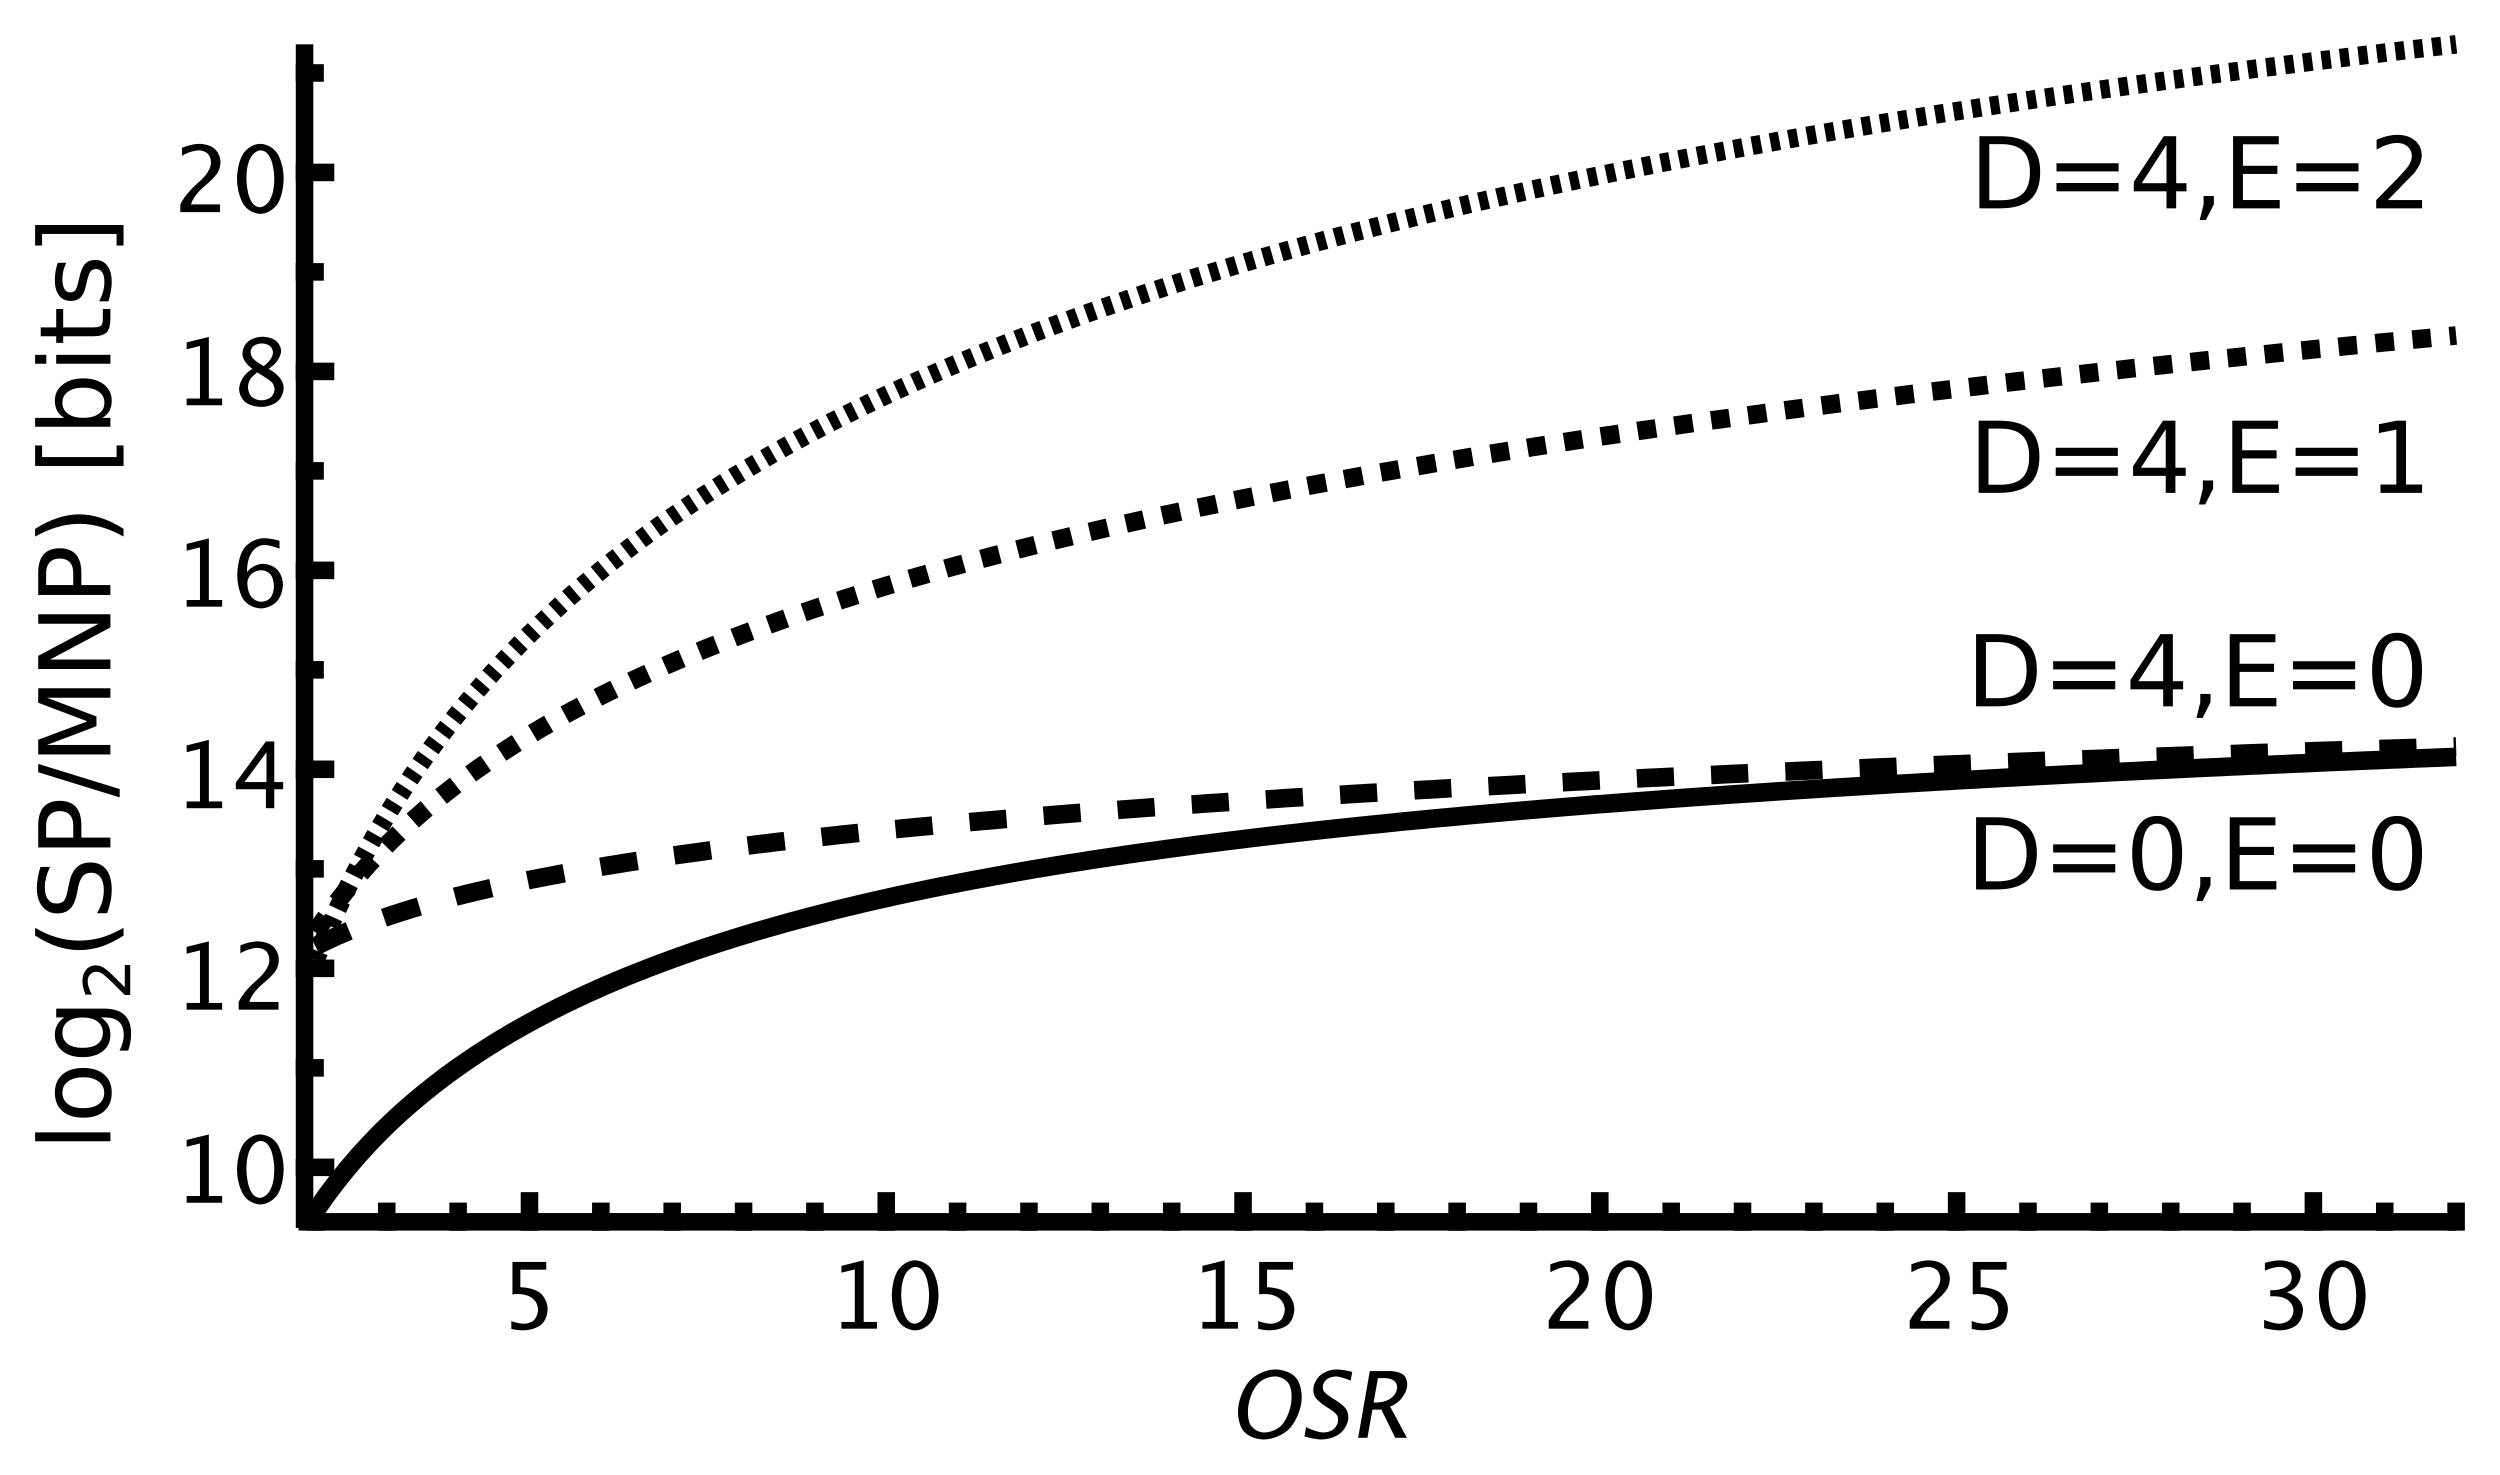 <?xml version="1.0" encoding="UTF-8"?>
<svg xmlns="http://www.w3.org/2000/svg" xmlns:xlink="http://www.w3.org/1999/xlink" width="201.849pt" height="119.058pt" viewBox="0 0 201.849 119.058" version="1.1">
<defs>
<g>
<symbol overflow="visible" id="glyph0-0">
<path style="stroke:none;" d="M 1.422 -0.406 L -5.641 -0.406 L -5.641 -4.406 L 1.422 -4.406 Z M 0.969 -0.844 L 0.969 -3.953 L -5.188 -3.953 L -5.188 -0.844 Z M 0.969 -0.844 "/>
</symbol>
<symbol overflow="visible" id="glyph0-1">
<path style="stroke:none;" d="M -6.078 -0.75 L -6.078 -1.469 L 0 -1.469 L 0 -0.75 Z M -6.078 -0.75 "/>
</symbol>
<symbol overflow="visible" id="glyph0-2">
<path style="stroke:none;" d="M -3.875 -2.453 C -3.875 -2.066 -3.723 -1.758 -3.422 -1.531 C -3.117 -1.312 -2.707 -1.203 -2.188 -1.203 C -1.664 -1.203 -1.254 -1.312 -0.953 -1.531 C -0.648 -1.758 -0.5 -2.066 -0.5 -2.453 C -0.5 -2.836 -0.648 -3.141 -0.953 -3.359 C -1.254 -3.586 -1.664 -3.703 -2.188 -3.703 C -2.707 -3.703 -3.117 -3.586 -3.422 -3.359 C -3.723 -3.141 -3.875 -2.836 -3.875 -2.453 Z M -4.484 -2.453 C -4.484 -3.078 -4.281 -3.566 -3.875 -3.922 C -3.469 -4.273 -2.906 -4.453 -2.188 -4.453 C -1.469 -4.453 -0.906 -4.273 -0.5 -3.922 C -0.094 -3.566 0.109 -3.078 0.109 -2.453 C 0.109 -1.828 -0.094 -1.332 -0.5 -0.969 C -0.906 -0.613 -1.469 -0.438 -2.188 -0.438 C -2.906 -0.438 -3.469 -0.613 -3.875 -0.969 C -4.281 -1.332 -4.484 -1.828 -4.484 -2.453 Z M -4.484 -2.453 "/>
</symbol>
<symbol overflow="visible" id="glyph0-3">
<path style="stroke:none;" d="M -2.234 -3.641 C -2.754 -3.641 -3.156 -3.531 -3.438 -3.312 C -3.727 -3.094 -3.875 -2.789 -3.875 -2.406 C -3.875 -2.02 -3.727 -1.719 -3.438 -1.5 C -3.156 -1.289 -2.754 -1.188 -2.234 -1.188 C -1.723 -1.188 -1.32 -1.289 -1.031 -1.5 C -0.75 -1.719 -0.609 -2.02 -0.609 -2.406 C -0.609 -2.789 -0.75 -3.094 -1.031 -3.312 C -1.32 -3.531 -1.723 -3.641 -2.234 -3.641 Z M -0.547 -4.359 C 0.203 -4.359 0.758 -4.191 1.125 -3.859 C 1.488 -3.523 1.672 -3.02 1.672 -2.344 C 1.672 -2.082 1.648 -1.836 1.609 -1.609 C 1.566 -1.391 1.508 -1.176 1.438 -0.969 L 0.734 -0.969 C 0.848 -1.176 0.93 -1.383 0.984 -1.594 C 1.047 -1.801 1.078 -2.008 1.078 -2.219 C 1.078 -2.695 0.953 -3.051 0.703 -3.281 C 0.453 -3.52 0.078 -3.641 -0.422 -3.641 L -0.766 -3.641 C -0.516 -3.484 -0.32 -3.289 -0.188 -3.062 C -0.062 -2.832 0 -2.555 0 -2.234 C 0 -1.691 -0.203 -1.254 -0.609 -0.922 C -1.023 -0.598 -1.566 -0.438 -2.234 -0.438 C -2.91 -0.438 -3.453 -0.598 -3.859 -0.922 C -4.273 -1.254 -4.484 -1.691 -4.484 -2.234 C -4.484 -2.555 -4.414 -2.832 -4.281 -3.062 C -4.156 -3.289 -3.969 -3.484 -3.719 -3.641 L -4.375 -3.641 L -4.375 -4.359 Z M -0.547 -4.359 "/>
</symbol>
<symbol overflow="visible" id="glyph0-4">
<path style="stroke:none;" d="M -6.078 -2.484 C -5.473 -2.129 -4.879 -1.867 -4.297 -1.703 C -3.711 -1.535 -3.117 -1.453 -2.516 -1.453 C -1.91 -1.453 -1.312 -1.535 -0.719 -1.703 C -0.133 -1.879 0.457 -2.141 1.062 -2.484 L 1.062 -1.859 C 0.445 -1.461 -0.156 -1.164 -0.75 -0.969 C -1.344 -0.781 -1.93 -0.688 -2.516 -0.688 C -3.098 -0.688 -3.68 -0.781 -4.266 -0.969 C -4.859 -1.164 -5.461 -1.461 -6.078 -1.859 Z M -6.078 -2.484 "/>
</symbol>
<symbol overflow="visible" id="glyph0-5">
<path style="stroke:none;" d="M -5.641 -4.281 L -4.875 -4.281 C -5.02 -3.977 -5.125 -3.691 -5.188 -3.422 C -5.258 -3.16 -5.297 -2.91 -5.297 -2.672 C -5.297 -2.234 -5.211 -1.898 -5.047 -1.672 C -4.879 -1.441 -4.645 -1.328 -4.344 -1.328 C -4.082 -1.328 -3.883 -1.398 -3.75 -1.547 C -3.625 -1.703 -3.52 -2 -3.438 -2.438 L -3.344 -2.906 C -3.227 -3.5 -3.031 -3.938 -2.75 -4.219 C -2.469 -4.5 -2.086 -4.641 -1.609 -4.641 C -1.047 -4.641 -0.617 -4.445 -0.328 -4.062 C -0.035 -3.688 0.109 -3.133 0.109 -2.406 C 0.109 -2.125 0.078 -1.828 0.016 -1.516 C -0.047 -1.203 -0.141 -0.879 -0.266 -0.547 L -1.078 -0.547 C -0.891 -0.867 -0.75 -1.18 -0.656 -1.484 C -0.57 -1.797 -0.531 -2.102 -0.531 -2.406 C -0.531 -2.852 -0.617 -3.195 -0.797 -3.438 C -0.973 -3.688 -1.223 -3.812 -1.547 -3.812 C -1.836 -3.812 -2.062 -3.723 -2.219 -3.547 C -2.383 -3.367 -2.508 -3.082 -2.594 -2.688 L -2.688 -2.203 C -2.801 -1.609 -2.984 -1.18 -3.234 -0.922 C -3.484 -0.66 -3.832 -0.531 -4.281 -0.531 C -4.789 -0.531 -5.191 -0.711 -5.484 -1.078 C -5.785 -1.441 -5.938 -1.941 -5.938 -2.578 C -5.938 -2.848 -5.91 -3.125 -5.859 -3.406 C -5.816 -3.695 -5.742 -3.988 -5.641 -4.281 Z M -5.641 -4.281 "/>
</symbol>
<symbol overflow="visible" id="glyph0-6">
<path style="stroke:none;" d="M -5.188 -1.578 L -3 -1.578 L -3 -2.562 C -3 -2.938 -3.094 -3.223 -3.281 -3.422 C -3.469 -3.617 -3.738 -3.719 -4.094 -3.719 C -4.438 -3.719 -4.703 -3.617 -4.891 -3.422 C -5.086 -3.223 -5.188 -2.938 -5.188 -2.562 Z M -5.828 -0.781 L -5.828 -2.562 C -5.828 -3.219 -5.68 -3.711 -5.391 -4.047 C -5.098 -4.379 -4.664 -4.547 -4.094 -4.547 C -3.52 -4.547 -3.082 -4.379 -2.781 -4.047 C -2.488 -3.711 -2.344 -3.219 -2.344 -2.562 L -2.344 -1.578 L 0 -1.578 L 0 -0.781 Z M -5.828 -0.781 "/>
</symbol>
<symbol overflow="visible" id="glyph0-7">
<path style="stroke:none;" d="M -5.828 -2.031 L -5.828 -2.703 L 0.75 -0.672 L 0.75 0 Z M -5.828 -2.031 "/>
</symbol>
<symbol overflow="visible" id="glyph0-8">
<path style="stroke:none;" d="M -5.828 -0.781 L -5.828 -1.969 L -1.859 -3.453 L -5.828 -4.953 L -5.828 -6.125 L 0 -6.125 L 0 -5.359 L -5.125 -5.359 L -1.125 -3.844 L -1.125 -3.062 L -5.125 -1.547 L 0 -1.547 L 0 -0.781 Z M -5.828 -0.781 "/>
</symbol>
<symbol overflow="visible" id="glyph0-9">
<path style="stroke:none;" d="M -5.828 -0.781 L -5.828 -1.844 L -0.953 -4.438 L -5.828 -4.438 L -5.828 -5.203 L 0 -5.203 L 0 -4.141 L -4.875 -1.547 L 0 -1.547 L 0 -0.781 Z M -5.828 -0.781 "/>
</symbol>
<symbol overflow="visible" id="glyph0-10">
<path style="stroke:none;" d="M -6.078 -0.641 L -6.078 -1.266 C -5.461 -1.66 -4.859 -1.953 -4.266 -2.141 C -3.68 -2.336 -3.098 -2.438 -2.516 -2.438 C -1.93 -2.438 -1.344 -2.336 -0.75 -2.141 C -0.156 -1.953 0.445 -1.66 1.062 -1.266 L 1.062 -0.641 C 0.457 -0.984 -0.133 -1.238 -0.719 -1.406 C -1.312 -1.582 -1.91 -1.672 -2.516 -1.672 C -3.117 -1.672 -3.711 -1.582 -4.297 -1.406 C -4.879 -1.238 -5.473 -0.984 -6.078 -0.641 Z M -6.078 -0.641 "/>
</symbol>
<symbol overflow="visible" id="glyph0-11">
<path style="stroke:none;" d=""/>
</symbol>
<symbol overflow="visible" id="glyph0-12">
<path style="stroke:none;" d="M -6.078 -0.688 L -6.078 -2.344 L -5.516 -2.344 L -5.516 -1.406 L 0.5 -1.406 L 0.5 -2.344 L 1.062 -2.344 L 1.062 -0.688 Z M -6.078 -0.688 "/>
</symbol>
<symbol overflow="visible" id="glyph0-13">
<path style="stroke:none;" d="M -2.188 -3.891 C -2.719 -3.891 -3.129 -3.781 -3.422 -3.562 C -3.723 -3.352 -3.875 -3.055 -3.875 -2.672 C -3.875 -2.297 -3.723 -2 -3.422 -1.781 C -3.129 -1.562 -2.719 -1.453 -2.188 -1.453 C -1.656 -1.453 -1.238 -1.562 -0.938 -1.781 C -0.633 -2 -0.484 -2.297 -0.484 -2.672 C -0.484 -3.055 -0.633 -3.352 -0.938 -3.562 C -1.238 -3.781 -1.656 -3.891 -2.188 -3.891 Z M -3.719 -1.453 C -3.977 -1.598 -4.172 -1.785 -4.297 -2.016 C -4.422 -2.254 -4.484 -2.531 -4.484 -2.844 C -4.484 -3.375 -4.27 -3.805 -3.844 -4.141 C -3.426 -4.473 -2.875 -4.641 -2.188 -4.641 C -1.5 -4.641 -0.941 -4.473 -0.516 -4.141 C -0.098 -3.805 0.109 -3.375 0.109 -2.844 C 0.109 -2.531 0.047 -2.254 -0.078 -2.016 C -0.203 -1.785 -0.395 -1.598 -0.656 -1.453 L 0 -1.453 L 0 -0.734 L -6.078 -0.734 L -6.078 -1.453 Z M -3.719 -1.453 "/>
</symbol>
<symbol overflow="visible" id="glyph0-14">
<path style="stroke:none;" d="M -4.375 -0.75 L -4.375 -1.469 L 0 -1.469 L 0 -0.75 Z M -6.078 -0.75 L -6.078 -1.469 L -5.172 -1.469 L -5.172 -0.75 Z M -6.078 -0.75 "/>
</symbol>
<symbol overflow="visible" id="glyph0-15">
<path style="stroke:none;" d="M -5.625 -1.469 L -4.375 -1.469 L -4.375 -2.953 L -3.812 -2.953 L -3.812 -1.469 L -1.438 -1.469 C -1.082 -1.469 -0.852 -1.516 -0.75 -1.609 C -0.656 -1.711 -0.609 -1.91 -0.609 -2.203 L -0.609 -2.953 L 0 -2.953 L 0 -2.203 C 0 -1.648 -0.102 -1.27 -0.312 -1.062 C -0.52 -0.852 -0.895 -0.75 -1.438 -0.75 L -3.812 -0.75 L -3.812 -0.219 L -4.375 -0.219 L -4.375 -0.75 L -5.625 -0.75 Z M -5.625 -1.469 "/>
</symbol>
<symbol overflow="visible" id="glyph0-16">
<path style="stroke:none;" d="M -4.25 -3.547 L -3.562 -3.547 C -3.664 -3.336 -3.742 -3.125 -3.797 -2.906 C -3.848 -2.688 -3.875 -2.461 -3.875 -2.234 C -3.875 -1.879 -3.816 -1.609 -3.703 -1.422 C -3.598 -1.242 -3.438 -1.156 -3.219 -1.156 C -3.051 -1.156 -2.922 -1.219 -2.828 -1.344 C -2.734 -1.477 -2.645 -1.738 -2.562 -2.125 L -2.5 -2.375 C -2.395 -2.883 -2.242 -3.242 -2.047 -3.453 C -1.848 -3.672 -1.566 -3.781 -1.203 -3.781 C -0.797 -3.781 -0.473 -3.617 -0.234 -3.297 C -0.004 -2.973 0.109 -2.531 0.109 -1.969 C 0.109 -1.738 0.082 -1.492 0.031 -1.234 C -0.008 -0.984 -0.07 -0.719 -0.156 -0.438 L -0.906 -0.438 C -0.77 -0.695 -0.664 -0.957 -0.594 -1.219 C -0.52 -1.477 -0.484 -1.734 -0.484 -1.984 C -0.484 -2.328 -0.539 -2.586 -0.656 -2.766 C -0.781 -2.953 -0.945 -3.047 -1.156 -3.047 C -1.352 -3.047 -1.504 -2.977 -1.609 -2.844 C -1.711 -2.707 -1.812 -2.422 -1.906 -1.984 L -1.969 -1.734 C -2.062 -1.285 -2.203 -0.961 -2.391 -0.766 C -2.586 -0.566 -2.852 -0.469 -3.188 -0.469 C -3.602 -0.469 -3.922 -0.613 -4.141 -0.906 C -4.367 -1.195 -4.484 -1.609 -4.484 -2.141 C -4.484 -2.41 -4.461 -2.66 -4.422 -2.891 C -4.379 -3.129 -4.32 -3.348 -4.25 -3.547 Z M -4.25 -3.547 "/>
</symbol>
<symbol overflow="visible" id="glyph0-17">
<path style="stroke:none;" d="M -6.078 -2.438 L 1.062 -2.438 L 1.062 -0.781 L 0.5 -0.781 L 0.5 -1.719 L -5.516 -1.719 L -5.516 -0.781 L -6.078 -0.781 Z M -6.078 -2.438 "/>
</symbol>
<symbol overflow="visible" id="glyph1-0">
<path style="stroke:none;" d="M 0.922 -0.266 L -3.672 -0.266 L -3.672 -2.859 L 0.922 -2.859 Z M 0.625 -0.547 L 0.625 -2.578 L -3.375 -2.578 L -3.375 -0.547 Z M 0.625 -0.547 "/>
</symbol>
<symbol overflow="visible" id="glyph1-1">
<path style="stroke:none;" d="M -0.438 -1 L -0.438 -2.797 L 0 -2.797 L 0 -0.375 L -0.438 -0.375 C -0.633 -0.57 -0.898 -0.836 -1.234 -1.172 C -1.578 -1.516 -1.801 -1.727 -1.906 -1.812 C -2.082 -1.977 -2.234 -2.094 -2.359 -2.156 C -2.492 -2.219 -2.625 -2.25 -2.75 -2.25 C -2.945 -2.25 -3.109 -2.176 -3.234 -2.031 C -3.367 -1.895 -3.438 -1.711 -3.438 -1.484 C -3.438 -1.328 -3.406 -1.16 -3.344 -0.984 C -3.289 -0.805 -3.207 -0.613 -3.094 -0.406 L -3.609 -0.406 C -3.691 -0.613 -3.754 -0.805 -3.797 -0.984 C -3.836 -1.16 -3.859 -1.328 -3.859 -1.484 C -3.859 -1.867 -3.758 -2.176 -3.562 -2.406 C -3.363 -2.645 -3.102 -2.766 -2.781 -2.766 C -2.625 -2.766 -2.473 -2.734 -2.328 -2.672 C -2.191 -2.617 -2.031 -2.516 -1.844 -2.359 C -1.789 -2.316 -1.645 -2.18 -1.406 -1.953 C -1.176 -1.734 -0.852 -1.414 -0.438 -1 Z M -0.438 -1 "/>
</symbol>
<symbol overflow="visible" id="glyph2-0">
<path style="stroke:none;" d="M 0.406 1.422 L 0.406 -5.641 L 4.406 -5.641 L 4.406 1.422 Z M 0.844 0.969 L 3.953 0.969 L 3.953 -5.188 L 0.844 -5.188 Z M 0.844 0.969 "/>
</symbol>
<symbol overflow="visible" id="glyph2-1">
<path style="stroke:none;" d="M 1.578 -5.188 L 1.578 -0.656 L 2.531 -0.656 C 3.332 -0.656 3.922 -0.836 4.297 -1.203 C 4.672 -1.566 4.859 -2.141 4.859 -2.922 C 4.859 -3.703 4.672 -4.273 4.297 -4.641 C 3.922 -5.004 3.332 -5.188 2.531 -5.188 Z M 0.781 -5.828 L 2.406 -5.828 C 3.539 -5.828 4.367 -5.594 4.891 -5.125 C 5.422 -4.656 5.688 -3.922 5.688 -2.922 C 5.688 -1.922 5.422 -1.18 4.891 -0.703 C 4.359 -0.234 3.531 0 2.406 0 L 0.781 0 Z M 0.781 -5.828 "/>
</symbol>
<symbol overflow="visible" id="glyph2-2">
<path style="stroke:none;" d="M 0.844 -3.641 L 5.859 -3.641 L 5.859 -2.984 L 0.844 -2.984 Z M 0.844 -2.047 L 5.859 -2.047 L 5.859 -1.375 L 0.844 -1.375 Z M 0.844 -2.047 "/>
</symbol>
<symbol overflow="visible" id="glyph2-3">
<path style="stroke:none;" d="M 2.547 -5.312 C 2.141 -5.312 1.832 -5.109 1.625 -4.703 C 1.426 -4.305 1.328 -3.707 1.328 -2.906 C 1.328 -2.113 1.426 -1.516 1.625 -1.109 C 1.832 -0.711 2.141 -0.516 2.547 -0.516 C 2.953 -0.516 3.254 -0.711 3.453 -1.109 C 3.66 -1.516 3.766 -2.113 3.766 -2.906 C 3.766 -3.707 3.66 -4.305 3.453 -4.703 C 3.254 -5.109 2.953 -5.312 2.547 -5.312 Z M 2.547 -5.938 C 3.203 -5.938 3.703 -5.676 4.047 -5.156 C 4.391 -4.645 4.562 -3.895 4.562 -2.906 C 4.562 -1.926 4.391 -1.176 4.047 -0.656 C 3.703 -0.145 3.203 0.109 2.547 0.109 C 1.891 0.109 1.391 -0.145 1.047 -0.656 C 0.703 -1.176 0.531 -1.926 0.531 -2.906 C 0.531 -3.895 0.703 -4.645 1.047 -5.156 C 1.391 -5.676 1.891 -5.938 2.547 -5.938 Z M 2.547 -5.938 "/>
</symbol>
<symbol overflow="visible" id="glyph2-4">
<path style="stroke:none;" d="M 0.938 -1 L 1.766 -1 L 1.766 -0.328 L 1.125 0.938 L 0.625 0.938 L 0.938 -0.328 Z M 0.938 -1 "/>
</symbol>
<symbol overflow="visible" id="glyph2-5">
<path style="stroke:none;" d="M 0.781 -5.828 L 4.469 -5.828 L 4.469 -5.172 L 1.578 -5.172 L 1.578 -3.438 L 4.359 -3.438 L 4.359 -2.781 L 1.578 -2.781 L 1.578 -0.672 L 4.547 -0.672 L 4.547 0 L 0.781 0 Z M 0.781 -5.828 "/>
</symbol>
<symbol overflow="visible" id="glyph2-6">
<path style="stroke:none;" d="M 3.031 -5.141 L 1.031 -2.031 L 3.031 -2.031 Z M 2.812 -5.828 L 3.812 -5.828 L 3.812 -2.031 L 4.641 -2.031 L 4.641 -1.375 L 3.812 -1.375 L 3.812 0 L 3.031 0 L 3.031 -1.375 L 0.391 -1.375 L 0.391 -2.141 Z M 2.812 -5.828 "/>
</symbol>
<symbol overflow="visible" id="glyph2-7">
<path style="stroke:none;" d="M 1 -0.672 L 2.281 -0.672 L 2.281 -5.109 L 0.875 -4.828 L 0.875 -5.547 L 2.281 -5.828 L 3.062 -5.828 L 3.062 -0.672 L 4.359 -0.672 L 4.359 0 L 1 0 Z M 1 -0.672 "/>
</symbol>
<symbol overflow="visible" id="glyph2-8">
<path style="stroke:none;" d="M 1.531 -0.672 L 4.297 -0.672 L 4.297 0 L 0.594 0 L 0.594 -0.672 C 0.883 -0.973 1.289 -1.383 1.812 -1.906 C 2.332 -2.438 2.656 -2.773 2.781 -2.922 C 3.039 -3.203 3.219 -3.441 3.312 -3.641 C 3.414 -3.836 3.469 -4.031 3.469 -4.219 C 3.469 -4.531 3.359 -4.785 3.141 -4.984 C 2.922 -5.18 2.641 -5.281 2.297 -5.281 C 2.047 -5.281 1.781 -5.234 1.5 -5.141 C 1.227 -5.055 0.938 -4.926 0.625 -4.75 L 0.625 -5.547 C 0.945 -5.68 1.242 -5.781 1.516 -5.844 C 1.797 -5.906 2.051 -5.938 2.281 -5.938 C 2.883 -5.938 3.363 -5.785 3.719 -5.484 C 4.082 -5.18 4.266 -4.781 4.266 -4.281 C 4.266 -4.039 4.219 -3.812 4.125 -3.594 C 4.031 -3.375 3.867 -3.117 3.641 -2.828 C 3.566 -2.754 3.352 -2.535 3 -2.172 C 2.656 -1.816 2.164 -1.316 1.531 -0.672 Z M 1.531 -0.672 "/>
</symbol>
</g>
</defs>
<g id="surface1">
<path style=" stroke:none;fill-rule:nonzero;fill:rgb(0%,0%,0%);fill-opacity:1;" d="M 101.996 116.223 C 101.996 116.223 100.879 116.223 100.328 115.445 C 100.328 115.445 99.785 114.672 100.012 113.391 C 100.012 113.391 100.227 112.102 101.047 111.336 C 101.047 111.336 101.859 110.57 103.012 110.57 C 103.012 110.57 104.156 110.57 104.715 111.336 C 104.715 111.336 105.27 112.102 105.047 113.391 C 105.047 113.391 104.816 114.691 103.996 115.457 C 103.996 115.457 103.176 116.223 101.996 116.223 Z M 102.105 115.656 C 102.105 115.656 102.93 115.656 103.488 115.059 C 103.488 115.059 104.043 114.453 104.234 113.379 C 104.234 113.379 104.414 112.328 104.062 111.73 C 104.062 111.73 103.711 111.133 102.918 111.133 C 102.918 111.133 102.117 111.133 101.555 111.73 C 101.555 111.73 100.992 112.328 100.809 113.391 C 100.809 113.391 100.621 114.449 100.965 115.051 C 100.965 115.051 101.312 115.656 102.105 115.656 Z M 106.664 116.223 C 106.664 116.223 106.129 116.223 105.324 115.98 L 105.453 115.227 C 105.453 115.227 106.285 115.656 106.875 115.656 C 106.875 115.656 107.324 115.656 107.641 115.418 C 107.641 115.418 107.961 115.18 108.023 114.793 C 108.023 114.793 108.09 114.477 107.945 114.258 C 107.945 114.258 107.797 114.035 107.363 113.758 L 107.023 113.547 C 107.023 113.547 106.414 113.152 106.191 112.809 C 106.191 112.809 105.969 112.457 106.055 111.988 C 106.055 111.988 106.156 111.363 106.68 110.973 C 106.68 110.973 107.195 110.57 107.895 110.57 C 107.895 110.57 108.523 110.57 109.18 110.773 L 109.051 111.473 C 109.051 111.473 108.266 111.133 107.852 111.133 C 107.852 111.133 107.453 111.133 107.152 111.344 C 107.152 111.344 106.855 111.555 106.809 111.887 C 106.809 111.887 106.754 112.148 106.902 112.352 C 106.902 112.352 107.059 112.562 107.512 112.848 L 107.867 113.07 C 107.867 113.07 108.504 113.457 108.715 113.816 C 108.715 113.816 108.922 114.168 108.844 114.672 C 108.844 114.672 108.715 115.371 108.117 115.797 C 108.117 115.797 107.527 116.223 106.668 116.223 Z M 109.656 116.09 L 110.598 110.699 L 112.23 110.699 C 112.23 110.699 113.004 110.699 113.355 111.039 C 113.355 111.039 113.715 111.383 113.594 112.035 C 113.594 112.035 113.402 113.113 112.238 113.566 L 113.594 116.09 L 112.652 116.09 L 111.531 113.812 L 110.809 113.812 L 110.406 116.09 Z M 110.902 113.242 L 111.16 113.242 C 111.16 113.242 112.598 113.242 112.801 112.102 C 112.801 112.102 112.949 111.27 111.742 111.27 L 111.254 111.27 Z M 110.902 113.242 "/>
<g style="fill:rgb(0%,0%,0%);fill-opacity:1;">
  <use xlink:href="#glyph0-1" x="8.913" y="92.896"/>
  <use xlink:href="#glyph0-2" x="8.913" y="90.68"/>
  <use xlink:href="#glyph0-3" x="8.913" y="85.792"/>
</g>
<g style="fill:rgb(0%,0%,0%);fill-opacity:1;">
  <use xlink:href="#glyph1-1" x="10.513" y="80.709"/>
</g>
<g style="fill:rgb(0%,0%,0%);fill-opacity:1;">
  <use xlink:href="#glyph0-4" x="8.913" y="77.398"/>
  <use xlink:href="#glyph0-5" x="8.913" y="74.278"/>
  <use xlink:href="#glyph0-6" x="8.913" y="69.206"/>
  <use xlink:href="#glyph0-7" x="8.913" y="64.382"/>
  <use xlink:href="#glyph0-8" x="8.913" y="61.694"/>
  <use xlink:href="#glyph0-9" x="8.913" y="54.798"/>
  <use xlink:href="#glyph0-6" x="8.913" y="48.814"/>
</g>
<g style="fill:rgb(0%,0%,0%);fill-opacity:1;">
  <use xlink:href="#glyph0-10" x="8.913" y="43.966"/>
  <use xlink:href="#glyph0-11" x="8.913" y="40.846"/>
  <use xlink:href="#glyph0-12" x="8.913" y="38.31"/>
  <use xlink:href="#glyph0-13" x="8.913" y="35.19"/>
  <use xlink:href="#glyph0-14" x="8.913" y="30.118"/>
  <use xlink:href="#glyph0-15" x="8.913" y="27.902"/>
  <use xlink:href="#glyph0-16" x="8.913" y="24.766"/>
  <use xlink:href="#glyph0-17" x="8.913" y="20.606"/>
</g>
<path style="fill:none;stroke-width:1.5;stroke-linecap:butt;stroke-linejoin:round;stroke:rgb(0%,0%,0%);stroke-opacity:1;stroke-miterlimit:10;" d="M 25.465 97.789 L 26.375 96.492 L 27.168 95.441 L 28.055 94.336 L 28.949 93.293 L 29.836 92.324 L 30.664 91.469 L 31.52 90.629 L 32.406 89.809 L 33.289 89.039 L 34.195 88.277 L 34.996 87.641 L 35.891 86.949 L 36.793 86.293 L 37.668 85.684 L 38.453 85.152 L 39.395 84.543 L 40.188 84.047 L 41.117 83.492 L 41.938 83.02 L 42.84 82.516 L 43.691 82.062 L 44.586 81.594 L 45.406 81.18 L 46.289 80.754 L 47.211 80.32 L 48.008 79.961 L 48.871 79.574 L 49.766 79.195 L 50.641 78.828 L 51.488 78.492 L 52.422 78.125 L 53.262 77.805 L 54.164 77.473 L 54.984 77.176 L 55.871 76.863 L 56.711 76.578 L 57.586 76.289 L 58.449 76.012 L 59.344 75.73 L 60.211 75.461 L 61.09 75.195 L 61.973 74.945 L 62.777 74.715 L 63.699 74.457 L 64.527 74.234 L 65.41 73.996 L 66.25 73.781 L 67.184 73.543 L 67.996 73.34 L 68.914 73.121 L 69.754 72.918 L 70.668 72.707 L 71.461 72.531 L 72.363 72.328 L 73.23 72.141 L 74.105 71.957 L 74.973 71.773 L 75.805 71.605 L 76.699 71.43 L 77.562 71.258 L 78.465 71.082 L 79.285 70.934 L 80.184 70.762 L 81.051 70.609 L 81.914 70.453 L 82.816 70.297 L 83.641 70.152 L 84.496 70.012 L 85.43 69.855 L 86.285 69.719 L 87.152 69.586 L 88.035 69.441 L 88.848 69.32 L 89.715 69.191 L 90.574 69.062 L 91.496 68.926 L 92.305 68.812 L 93.246 68.684 L 94.086 68.562 L 94.926 68.453 L 95.82 68.332 L 96.723 68.207 L 97.551 68.105 L 98.418 67.992 L 99.273 67.883 L 100.195 67.773 L 100.992 67.672 L 101.91 67.562 L 102.77 67.461 L 103.625 67.359 L 104.477 67.266 L 105.352 67.164 L 106.273 67.062 L 107.121 66.969 L 107.953 66.879 L 109.742 66.691 L 110.543 66.609 L 111.492 66.516 L 112.285 66.434 L 113.207 66.336 L 114.094 66.25 L 114.887 66.176 L 115.777 66.086 L 116.672 66.004 L 117.559 65.926 L 118.387 65.844 L 119.238 65.77 L 120.129 65.688 L 121.008 65.613 L 121.918 65.531 L 122.719 65.465 L 123.613 65.387 L 124.512 65.309 L 125.387 65.238 L 126.172 65.172 L 127.117 65.098 L 127.91 65.031 L 128.836 64.953 L 129.656 64.895 L 130.559 64.824 L 131.414 64.758 L 132.309 64.691 L 133.129 64.629 L 134.008 64.562 L 134.93 64.492 L 135.73 64.434 L 136.59 64.371 L 137.484 64.312 L 138.359 64.25 L 139.207 64.188 L 140.145 64.121 L 140.992 64.066 L 141.887 64.008 L 142.707 63.953 L 143.594 63.891 L 144.434 63.836 L 145.309 63.781 L 146.168 63.727 L 147.062 63.668 L 147.93 63.613 L 149.695 63.504 L 150.5 63.457 L 151.422 63.395 L 152.25 63.348 L 153.129 63.293 L 153.969 63.246 L 154.906 63.191 L 155.719 63.145 L 156.633 63.09 L 157.477 63.043 L 158.391 62.988 L 159.184 62.949 L 160.086 62.895 L 160.957 62.848 L 161.824 62.801 L 162.695 62.758 L 163.527 62.711 L 164.422 62.664 L 165.281 62.617 L 166.184 62.57 L 167.004 62.527 L 167.906 62.48 L 168.773 62.441 L 169.633 62.395 L 170.535 62.344 L 171.363 62.305 L 172.219 62.266 L 173.152 62.215 L 174.008 62.176 L 174.875 62.137 L 175.762 62.094 L 176.57 62.055 L 177.438 62.012 L 178.297 61.973 L 179.219 61.934 L 180.023 61.891 L 180.969 61.852 L 181.809 61.809 L 182.648 61.777 L 183.543 61.734 L 184.445 61.695 L 185.27 61.652 L 186.141 61.621 L 186.992 61.578 L 187.914 61.539 L 188.715 61.504 L 189.629 61.469 L 190.492 61.43 L 191.344 61.395 L 192.199 61.363 L 193.074 61.32 L 193.996 61.289 L 194.844 61.246 L 195.676 61.215 L 197.465 61.145 L 198.305 61.109 "/>
<path style="fill:none;stroke-width:1.5;stroke-linecap:butt;stroke-linejoin:round;stroke:rgb(0%,0%,0%);stroke-opacity:1;stroke-dasharray:3,3;stroke-miterlimit:10;" d="M 25.465 76.402 L 26.375 75.957 L 27.168 75.59 L 28.055 75.211 L 28.949 74.844 L 29.836 74.512 L 30.664 74.215 L 31.52 73.922 L 32.406 73.637 L 33.289 73.359 L 34.195 73.094 L 34.996 72.871 L 35.891 72.629 L 36.793 72.391 L 37.668 72.172 L 38.453 71.984 L 39.395 71.766 L 40.188 71.582 L 41.117 71.387 L 41.938 71.211 L 42.84 71.027 L 43.691 70.859 L 44.586 70.688 L 45.406 70.531 L 46.289 70.371 L 47.211 70.207 L 48.008 70.07 L 48.871 69.922 L 49.766 69.781 L 50.641 69.637 L 51.488 69.508 L 52.422 69.359 L 53.262 69.238 L 54.164 69.102 L 54.984 68.988 L 55.871 68.867 L 56.711 68.75 L 57.586 68.629 L 58.449 68.52 L 59.344 68.406 L 60.211 68.297 L 61.09 68.18 L 61.973 68.078 L 62.777 67.977 L 63.699 67.871 L 64.527 67.773 L 65.41 67.68 L 66.25 67.586 L 67.184 67.477 L 67.996 67.387 L 68.914 67.293 L 69.754 67.203 L 70.668 67.109 L 71.461 67.027 L 72.363 66.941 L 73.23 66.852 L 74.105 66.77 L 74.973 66.691 L 75.805 66.609 L 76.699 66.527 L 77.562 66.445 L 78.465 66.363 L 79.285 66.289 L 80.184 66.215 L 81.051 66.133 L 81.914 66.066 L 82.816 65.984 L 83.641 65.918 L 84.496 65.848 L 85.43 65.77 L 86.285 65.699 L 87.152 65.633 L 88.035 65.566 L 88.848 65.496 L 89.715 65.438 L 90.574 65.367 L 91.496 65.301 L 92.305 65.238 L 93.246 65.172 L 94.086 65.109 L 94.926 65.051 L 95.82 64.98 L 96.723 64.922 L 97.551 64.859 L 98.418 64.805 L 99.273 64.746 L 100.195 64.684 L 100.992 64.629 L 101.91 64.57 L 102.77 64.516 L 103.625 64.453 L 104.477 64.398 L 105.352 64.344 L 106.273 64.289 L 107.121 64.238 L 107.953 64.184 L 109.742 64.074 L 110.543 64.027 L 111.492 63.973 L 112.285 63.926 L 113.207 63.871 L 114.094 63.816 L 114.887 63.77 L 115.777 63.723 L 116.672 63.668 L 117.559 63.621 L 118.387 63.57 L 119.238 63.523 L 120.129 63.477 L 121.008 63.43 L 121.918 63.383 L 122.719 63.336 L 123.613 63.289 L 124.512 63.238 L 125.387 63.199 L 126.172 63.16 L 127.117 63.109 L 127.91 63.07 L 128.836 63.023 L 129.656 62.98 L 130.559 62.934 L 131.414 62.895 L 132.309 62.848 L 133.129 62.805 L 134.008 62.766 L 134.93 62.719 L 135.73 62.684 L 136.59 62.645 L 137.484 62.602 L 138.359 62.562 L 139.207 62.52 L 140.145 62.473 L 140.992 62.441 L 141.887 62.398 L 142.707 62.359 L 143.594 62.316 L 144.434 62.285 L 145.309 62.242 L 146.168 62.203 L 147.062 62.168 L 147.93 62.129 L 148.812 62.094 L 149.695 62.055 L 150.5 62.02 L 151.422 61.98 L 152.25 61.945 L 153.129 61.91 L 153.969 61.871 L 154.906 61.836 L 155.719 61.801 L 156.633 61.762 L 157.477 61.727 L 158.391 61.695 L 159.184 61.66 L 160.086 61.625 L 160.957 61.594 L 161.824 61.559 L 162.695 61.523 L 163.527 61.492 L 164.422 61.457 L 165.281 61.422 L 166.184 61.391 L 167.004 61.355 L 167.906 61.32 L 168.773 61.293 L 169.633 61.262 L 170.535 61.227 L 171.363 61.191 L 172.219 61.164 L 173.152 61.133 L 174.008 61.098 L 174.875 61.07 L 175.762 61.035 L 176.57 61.008 L 177.438 60.977 L 178.297 60.949 L 179.219 60.914 L 180.023 60.887 L 180.969 60.852 L 181.809 60.82 L 182.648 60.793 L 183.543 60.766 L 184.445 60.73 L 185.27 60.703 L 186.141 60.676 L 186.992 60.641 L 187.914 60.613 L 188.715 60.59 L 189.629 60.562 L 190.492 60.527 L 191.344 60.5 L 192.199 60.473 L 193.074 60.445 L 193.996 60.418 L 194.844 60.391 L 195.676 60.363 L 196.57 60.328 L 197.465 60.301 L 198.305 60.273 "/>
<path style="fill:none;stroke-width:1.5;stroke-linecap:butt;stroke-linejoin:round;stroke:rgb(0%,0%,0%);stroke-opacity:1;stroke-dasharray:1.5,1.5;stroke-miterlimit:10;" d="M 25.465 75.277 L 26.375 73.961 L 27.168 72.887 L 28.055 71.762 L 28.949 70.688 L 29.836 69.688 L 30.664 68.805 L 31.52 67.938 L 32.406 67.082 L 33.289 66.277 L 34.195 65.477 L 34.996 64.805 L 35.891 64.082 L 36.793 63.375 L 37.668 62.727 L 38.453 62.156 L 39.395 61.504 L 40.188 60.969 L 41.117 60.367 L 41.938 59.852 L 42.84 59.301 L 43.691 58.793 L 44.586 58.277 L 45.406 57.816 L 46.289 57.336 L 47.211 56.848 L 48.008 56.434 L 48.871 56 L 49.766 55.559 L 50.641 55.148 L 51.488 54.746 L 52.422 54.32 L 53.262 53.941 L 54.164 53.547 L 54.984 53.203 L 55.871 52.828 L 56.711 52.484 L 57.586 52.129 L 58.449 51.793 L 59.344 51.445 L 60.211 51.113 L 61.09 50.789 L 61.973 50.469 L 62.777 50.18 L 63.699 49.852 L 64.527 49.57 L 65.41 49.266 L 66.25 48.984 L 67.184 48.676 L 67.996 48.41 L 68.914 48.117 L 69.754 47.855 L 70.668 47.574 L 71.461 47.332 L 72.363 47.062 L 73.23 46.805 L 74.105 46.551 L 74.973 46.301 L 75.805 46.066 L 76.699 45.812 L 77.562 45.582 L 78.465 45.332 L 79.285 45.117 L 80.184 44.879 L 81.051 44.656 L 81.914 44.43 L 82.816 44.199 L 83.641 43.992 L 84.496 43.781 L 85.43 43.551 L 86.285 43.348 L 87.152 43.137 L 88.035 42.934 L 88.848 42.742 L 89.715 42.539 L 90.574 42.344 L 91.496 42.141 L 92.305 41.957 L 93.246 41.746 L 94.086 41.562 L 94.926 41.387 L 95.82 41.191 L 96.723 41 L 97.551 40.832 L 98.418 40.648 L 99.273 40.48 L 100.195 40.289 L 100.992 40.129 L 101.91 39.949 L 102.77 39.781 L 103.625 39.613 L 104.477 39.449 L 105.352 39.281 L 106.273 39.102 L 107.121 38.949 L 107.953 38.793 L 109.742 38.465 L 110.543 38.316 L 111.492 38.148 L 112.285 38.012 L 113.207 37.848 L 114.094 37.695 L 114.887 37.559 L 115.777 37.402 L 116.672 37.254 L 117.559 37.105 L 118.387 36.961 L 119.238 36.82 L 120.129 36.676 L 121.008 36.535 L 121.918 36.387 L 122.719 36.258 L 123.613 36.113 L 124.512 35.973 L 125.387 35.836 L 126.172 35.715 L 127.117 35.566 L 127.91 35.445 L 128.836 35.309 L 129.656 35.18 L 130.559 35.051 L 131.414 34.922 L 132.309 34.785 L 133.129 34.672 L 134.008 34.543 L 134.93 34.406 L 135.73 34.293 L 136.59 34.168 L 137.484 34.039 L 138.359 33.918 L 139.207 33.805 L 140.145 33.676 L 140.992 33.559 L 141.887 33.438 L 142.707 33.32 L 143.594 33.207 L 144.434 33.09 L 145.309 32.977 L 146.168 32.859 L 147.062 32.746 L 147.93 32.629 L 148.812 32.516 L 149.695 32.406 L 150.5 32.305 L 151.422 32.184 L 152.25 32.082 L 153.129 31.973 L 153.969 31.863 L 154.906 31.75 L 155.719 31.648 L 156.633 31.539 L 157.477 31.438 L 158.391 31.328 L 159.184 31.234 L 160.086 31.125 L 160.957 31.016 L 161.824 30.914 L 162.695 30.812 L 163.527 30.719 L 164.422 30.617 L 165.281 30.516 L 166.184 30.414 L 167.004 30.32 L 167.906 30.219 L 168.773 30.121 L 169.633 30.02 L 170.535 29.926 L 171.363 29.832 L 172.219 29.734 L 173.152 29.633 L 174.008 29.539 L 174.875 29.445 L 175.762 29.352 L 176.57 29.27 L 177.438 29.172 L 178.297 29.078 L 179.219 28.984 L 180.023 28.902 L 180.969 28.801 L 181.809 28.711 L 182.648 28.633 L 183.543 28.535 L 184.445 28.441 L 185.27 28.359 L 186.141 28.273 L 186.992 28.184 L 187.914 28.098 L 188.715 28.016 L 189.629 27.918 L 190.492 27.84 L 191.344 27.758 L 192.199 27.668 L 193.074 27.586 L 193.996 27.5 L 194.844 27.418 L 195.676 27.336 L 196.57 27.25 L 197.465 27.168 L 198.305 27.086 "/>
<path style="fill:none;stroke-width:1.5;stroke-linecap:butt;stroke-linejoin:round;stroke:rgb(0%,0%,0%);stroke-opacity:1;stroke-dasharray:0.75,0.75;stroke-miterlimit:10;" d="M 25.465 77.527 L 26.375 75.34 L 27.168 73.562 L 28.055 71.684 L 28.949 69.91 L 29.836 68.25 L 30.664 66.793 L 31.52 65.355 L 32.406 63.945 L 33.289 62.602 L 34.195 61.289 L 34.996 60.176 L 35.891 58.984 L 36.793 57.824 L 37.668 56.762 L 38.453 55.816 L 39.395 54.746 L 40.188 53.867 L 41.117 52.883 L 41.938 52.035 L 42.84 51.133 L 43.691 50.309 L 44.586 49.469 L 45.406 48.715 L 46.289 47.934 L 47.211 47.141 L 48.008 46.473 L 48.871 45.758 L 49.766 45.055 L 50.641 44.375 L 51.488 43.734 L 52.422 43.043 L 53.262 42.438 L 54.164 41.801 L 54.984 41.238 L 55.871 40.641 L 56.711 40.086 L 57.586 39.523 L 58.449 38.98 L 59.344 38.434 L 60.211 37.91 L 61.09 37.387 L 61.973 36.879 L 62.777 36.418 L 63.699 35.902 L 64.527 35.449 L 65.41 34.977 L 66.25 34.535 L 67.184 34.047 L 67.996 33.641 L 68.914 33.18 L 69.754 32.766 L 70.668 32.324 L 71.461 31.945 L 72.363 31.527 L 73.23 31.133 L 74.105 30.738 L 74.973 30.352 L 75.805 29.988 L 76.699 29.602 L 77.562 29.242 L 78.465 28.863 L 79.285 28.531 L 80.184 28.164 L 81.051 27.816 L 81.914 27.48 L 82.816 27.133 L 83.641 26.816 L 84.496 26.496 L 85.43 26.152 L 86.285 25.84 L 87.152 25.527 L 88.035 25.207 L 88.848 24.922 L 89.715 24.625 L 90.574 24.336 L 91.496 24.023 L 92.305 23.75 L 93.246 23.445 L 94.086 23.176 L 94.926 22.902 L 95.82 22.625 L 96.723 22.34 L 97.551 22.09 L 98.418 21.828 L 99.273 21.57 L 100.195 21.297 L 100.992 21.059 L 101.91 20.797 L 102.77 20.551 L 103.625 20.309 L 104.477 20.07 L 105.352 19.828 L 106.273 19.574 L 107.121 19.344 L 107.953 19.121 L 108.848 18.891 L 109.742 18.652 L 110.543 18.449 L 111.492 18.207 L 112.285 18.004 L 113.207 17.773 L 114.094 17.555 L 114.887 17.359 L 115.777 17.148 L 116.672 16.934 L 117.559 16.723 L 118.387 16.527 L 119.238 16.328 L 120.129 16.125 L 121.008 15.922 L 121.918 15.719 L 122.719 15.543 L 123.613 15.34 L 124.512 15.145 L 125.387 14.953 L 126.172 14.785 L 127.117 14.586 L 127.91 14.418 L 128.836 14.227 L 129.656 14.059 L 130.559 13.867 L 131.414 13.699 L 132.309 13.516 L 133.129 13.355 L 134.008 13.176 L 134.93 13 L 135.73 12.844 L 136.59 12.676 L 137.484 12.508 L 138.359 12.344 L 139.207 12.18 L 140.145 12.012 L 140.992 11.855 L 141.887 11.691 L 142.707 11.543 L 143.594 11.383 L 144.434 11.23 L 145.309 11.078 L 146.168 10.926 L 147.062 10.77 L 147.93 10.621 L 149.695 10.324 L 150.5 10.188 L 151.422 10.031 L 152.25 9.898 L 153.129 9.754 L 153.969 9.621 L 154.906 9.465 L 155.719 9.336 L 156.633 9.184 L 157.477 9.055 L 158.391 8.914 L 159.184 8.793 L 160.086 8.648 L 160.957 8.516 L 161.824 8.387 L 162.695 8.258 L 163.527 8.129 L 164.422 7.992 L 165.281 7.871 L 166.184 7.734 L 167.004 7.621 L 167.906 7.484 L 168.773 7.363 L 169.633 7.238 L 170.535 7.113 L 171.363 6.996 L 172.219 6.875 L 173.152 6.746 L 174.008 6.629 L 174.875 6.508 L 175.762 6.395 L 176.57 6.277 L 177.438 6.164 L 178.297 6.047 L 179.219 5.926 L 180.023 5.824 L 180.969 5.703 L 181.809 5.586 L 182.648 5.477 L 183.543 5.371 L 184.445 5.254 L 185.27 5.145 L 186.141 5.039 L 186.992 4.93 L 187.914 4.82 L 188.715 4.719 L 189.629 4.602 L 190.492 4.5 L 191.344 4.398 L 192.199 4.297 L 193.074 4.191 L 193.996 4.082 L 194.844 3.98 L 195.676 3.887 L 196.57 3.777 L 197.465 3.676 L 198.305 3.578 "/>
<path style=" stroke:none;fill-rule:nonzero;fill:rgb(0%,0%,0%);fill-opacity:1;" d="M 41.285 107.297 L 41.285 106.66 C 41.285 106.66 41.82 106.875 42.301 106.875 C 42.301 106.875 42.84 106.875 43.137 106.566 C 43.137 106.566 43.441 106.246 43.441 105.699 C 43.441 105.699 43.441 104.477 41.773 104.477 C 41.773 104.477 41.586 104.477 41.375 104.512 L 41.375 101.887 L 44.105 101.887 L 44.105 102.512 L 42.012 102.512 L 42.012 103.93 C 42.012 103.93 43.047 103.93 43.633 104.41 C 43.633 104.41 44.215 104.883 44.215 105.73 C 44.215 105.73 44.215 106.512 43.684 106.965 C 43.684 106.965 43.148 107.414 42.207 107.414 C 42.207 107.414 41.793 107.414 41.285 107.297 Z M 41.285 107.297 "/>
<path style=" stroke:none;fill-rule:nonzero;fill:rgb(0%,0%,0%);fill-opacity:1;" d="M 67.938 107.277 L 67.938 106.734 L 69.016 106.734 L 69.016 102.492 L 67.938 102.754 L 67.938 102.207 L 69.734 101.758 L 69.734 106.734 L 70.805 106.734 L 70.805 107.277 Z M 73.867 107.414 C 73.867 107.414 73.027 107.414 72.52 106.633 C 72.52 106.633 72.004 105.848 72.004 104.578 C 72.004 104.578 72.004 103.305 72.52 102.531 C 72.52 102.531 73.039 101.758 73.887 101.758 C 73.887 101.758 74.734 101.758 75.258 102.531 C 75.258 102.531 75.773 103.305 75.773 104.566 C 75.773 104.566 75.773 105.867 75.258 106.641 C 75.258 106.641 74.734 107.414 73.867 107.414 Z M 73.867 106.875 C 73.867 106.875 75.012 106.875 75.012 104.551 C 75.012 104.551 75.012 102.289 73.887 102.289 C 73.887 102.289 72.762 102.289 72.762 104.578 C 72.762 104.578 72.762 106.875 73.867 106.875 Z M 73.867 106.875 "/>
<path style=" stroke:none;fill-rule:nonzero;fill:rgb(0%,0%,0%);fill-opacity:1;" d="M 97.082 107.277 L 97.082 106.734 L 98.16 106.734 L 98.16 102.492 L 97.082 102.754 L 97.082 102.207 L 98.879 101.758 L 98.879 106.734 L 99.949 106.734 L 99.949 107.277 Z M 101.582 107.297 L 101.582 106.66 C 101.582 106.66 102.113 106.875 102.602 106.875 C 102.602 106.875 103.129 106.875 103.434 106.566 C 103.434 106.566 103.73 106.246 103.73 105.695 C 103.73 105.695 103.73 104.477 102.07 104.477 C 102.07 104.477 101.883 104.477 101.664 104.512 L 101.664 101.887 L 104.402 101.887 L 104.402 102.512 L 102.301 102.512 L 102.301 103.93 C 102.301 103.93 103.34 103.93 103.922 104.41 C 103.922 104.41 104.504 104.883 104.504 105.73 C 104.504 105.73 104.504 106.512 103.977 106.965 C 103.977 106.965 103.445 107.41 102.504 107.41 C 102.504 107.41 102.09 107.41 101.582 107.297 Z M 101.582 107.297 "/>
<path style=" stroke:none;fill-rule:nonzero;fill:rgb(0%,0%,0%);fill-opacity:1;" d="M 125.043 107.277 L 125.043 106.652 C 125.043 106.652 125.359 105.906 126.309 105.055 L 126.723 104.68 C 126.723 104.68 127.516 103.969 127.516 103.266 C 127.516 103.266 127.516 102.809 127.246 102.547 C 127.246 102.547 126.98 102.289 126.5 102.289 C 126.5 102.289 125.938 102.289 125.176 102.723 L 125.176 102.086 C 125.176 102.086 125.895 101.758 126.609 101.758 C 126.609 101.758 127.359 101.758 127.82 102.168 C 127.82 102.168 128.281 102.574 128.281 103.242 C 128.281 103.242 128.281 103.73 128.043 104.105 C 128.043 104.105 127.812 104.477 127.191 105.012 L 126.906 105.258 C 126.906 105.258 126.047 105.98 125.91 106.652 L 128.246 106.652 L 128.246 107.277 Z M 131.48 107.414 C 131.48 107.414 130.641 107.414 130.133 106.633 C 130.133 106.633 129.617 105.848 129.617 104.578 C 129.617 104.578 129.617 103.305 130.133 102.531 C 130.133 102.531 130.652 101.758 131.5 101.758 C 131.5 101.758 132.348 101.758 132.871 102.531 C 132.871 102.531 133.387 103.305 133.387 104.566 C 133.387 104.566 133.387 105.867 132.871 106.641 C 132.871 106.641 132.348 107.414 131.48 107.414 Z M 131.48 106.875 C 131.48 106.875 132.625 106.875 132.625 104.551 C 132.625 104.551 132.625 102.289 131.5 102.289 C 131.5 102.289 130.375 102.289 130.375 104.578 C 130.375 104.578 130.375 106.875 131.48 106.875 Z M 131.48 106.875 "/>
<path style=" stroke:none;fill-rule:nonzero;fill:rgb(0%,0%,0%);fill-opacity:1;" d="M 154.188 107.277 L 154.188 106.652 C 154.188 106.652 154.508 105.906 155.453 105.055 L 155.867 104.68 C 155.867 104.68 156.66 103.969 156.66 103.266 C 156.66 103.266 156.66 102.809 156.391 102.547 C 156.391 102.547 156.125 102.289 155.645 102.289 C 155.645 102.289 155.082 102.289 154.324 102.723 L 154.324 102.086 C 154.324 102.086 155.043 101.758 155.754 101.758 C 155.754 101.758 156.504 101.758 156.965 102.168 C 156.965 102.168 157.426 102.574 157.426 103.242 C 157.426 103.242 157.426 103.73 157.191 104.105 C 157.191 104.105 156.961 104.477 156.336 105.012 L 156.051 105.258 C 156.051 105.258 155.191 105.98 155.055 106.652 L 157.395 106.652 L 157.395 107.277 Z M 159.195 107.297 L 159.195 106.66 C 159.195 106.66 159.727 106.875 160.215 106.875 C 160.215 106.875 160.742 106.875 161.047 106.566 C 161.047 106.566 161.344 106.246 161.344 105.695 C 161.344 105.695 161.344 104.477 159.684 104.477 C 159.684 104.477 159.496 104.477 159.277 104.512 L 159.277 101.887 L 162.016 101.887 L 162.016 102.512 L 159.914 102.512 L 159.914 103.93 C 159.914 103.93 160.953 103.93 161.535 104.41 C 161.535 104.41 162.117 104.883 162.117 105.73 C 162.117 105.73 162.117 106.512 161.59 106.965 C 161.59 106.965 161.059 107.41 160.117 107.41 C 160.117 107.41 159.703 107.41 159.195 107.297 Z M 159.195 107.297 "/>
<path style=" stroke:none;fill-rule:nonzero;fill:rgb(0%,0%,0%);fill-opacity:1;" d="M 182.805 107.234 L 182.805 106.566 C 182.805 106.566 183.562 106.875 184.012 106.875 C 184.012 106.875 184.527 106.875 184.852 106.57 C 184.852 106.57 185.176 106.273 185.176 105.793 C 185.176 105.793 185.176 104.66 183.578 104.66 L 183.301 104.66 L 183.301 104.172 L 183.543 104.172 C 183.543 104.172 185.035 104.172 185.035 103.113 C 185.035 103.113 185.035 102.289 184.051 102.289 C 184.051 102.289 183.523 102.289 182.867 102.594 L 182.867 101.969 C 182.867 101.969 183.508 101.758 184.105 101.758 C 184.105 101.758 185.754 101.758 185.754 103 C 185.754 103 185.754 103.949 184.633 104.355 C 184.633 104.355 185.938 104.66 185.938 105.785 C 185.938 105.785 185.938 106.543 185.434 106.98 C 185.434 106.98 184.934 107.414 184.051 107.414 C 184.051 107.414 183.551 107.414 182.805 107.234 Z M 189.094 107.414 C 189.094 107.414 188.254 107.414 187.746 106.633 C 187.746 106.633 187.23 105.848 187.23 104.578 C 187.23 104.578 187.23 103.305 187.746 102.531 C 187.746 102.531 188.266 101.758 189.113 101.758 C 189.113 101.758 189.961 101.758 190.484 102.531 C 190.484 102.531 191 103.305 191 104.566 C 191 104.566 191 105.867 190.484 106.641 C 190.484 106.641 189.961 107.414 189.094 107.414 Z M 189.094 106.875 C 189.094 106.875 190.238 106.875 190.238 104.551 C 190.238 104.551 190.238 102.289 189.113 102.289 C 189.113 102.289 187.988 102.289 187.988 104.578 C 187.988 104.578 187.988 106.875 189.094 106.875 Z M 189.094 106.875 "/>
<path style=" stroke:none;fill-rule:nonzero;fill:rgb(0%,0%,0%);fill-opacity:1;" d="M 15.07 97.109 L 15.07 96.566 L 16.145 96.566 L 16.145 92.324 L 15.07 92.59 L 15.07 92.039 L 16.863 91.594 L 16.863 96.566 L 17.938 96.566 L 17.938 97.109 Z M 21 97.246 C 21 97.246 20.16 97.246 19.652 96.465 C 19.652 96.465 19.137 95.68 19.137 94.41 C 19.137 94.41 19.137 93.137 19.652 92.363 C 19.652 92.363 20.172 91.594 21.02 91.594 C 21.02 91.594 21.867 91.594 22.391 92.363 C 22.391 92.363 22.902 93.137 22.902 94.398 C 22.902 94.398 22.902 95.699 22.391 96.473 C 22.391 96.473 21.867 97.246 21 97.246 Z M 21 96.711 C 21 96.711 22.145 96.711 22.145 94.387 C 22.145 94.387 22.145 92.121 21.02 92.121 C 21.02 92.121 19.895 92.121 19.895 94.41 C 19.895 94.41 19.895 96.711 21 96.711 Z M 21 96.711 "/>
<path style=" stroke:none;fill-rule:nonzero;fill:rgb(0%,0%,0%);fill-opacity:1;" d="M 15.07 81.52 L 15.07 80.977 L 16.145 80.977 L 16.145 76.734 L 15.07 77 L 15.07 76.449 L 16.863 76.004 L 16.863 80.977 L 17.938 80.977 L 17.938 81.52 Z M 19.27 81.52 L 19.27 80.898 C 19.27 80.898 19.59 80.152 20.547 79.297 L 20.957 78.926 C 20.957 78.926 21.75 78.211 21.75 77.508 C 21.75 77.508 21.75 77.055 21.48 76.789 C 21.48 76.789 21.211 76.531 20.734 76.531 C 20.734 76.531 20.172 76.531 19.406 76.965 L 19.406 76.328 C 19.406 76.328 20.133 76.004 20.836 76.004 C 20.836 76.004 21.59 76.004 22.051 76.41 C 22.051 76.41 22.512 76.816 22.512 77.488 C 22.512 77.488 22.512 77.977 22.281 78.348 C 22.281 78.348 22.051 78.723 21.418 79.258 L 21.137 79.5 C 21.137 79.5 20.281 80.227 20.137 80.898 L 22.484 80.898 L 22.484 81.52 Z M 19.27 81.52 "/>
<path style=" stroke:none;fill-rule:nonzero;fill:rgb(0%,0%,0%);fill-opacity:1;" d="M 15.07 65.254 L 15.07 64.711 L 16.145 64.711 L 16.145 60.469 L 15.07 60.73 L 15.07 60.184 L 16.863 59.734 L 16.863 64.711 L 17.938 64.711 L 17.938 65.254 Z M 21.469 65.254 L 21.469 63.727 L 19.039 63.727 L 19.039 63.188 L 21.469 59.863 L 22.145 59.863 L 22.145 63.145 L 22.863 63.145 L 22.863 63.727 L 22.145 63.727 L 22.145 65.254 Z M 19.738 63.145 L 21.516 63.145 L 21.516 60.738 Z M 19.738 63.145 "/>
<path style=" stroke:none;fill-rule:nonzero;fill:rgb(0%,0%,0%);fill-opacity:1;" d="M 15.07 48.984 L 15.07 48.445 L 16.145 48.445 L 16.145 44.199 L 15.07 44.465 L 15.07 43.914 L 16.863 43.469 L 16.863 48.445 L 17.938 48.445 L 17.938 48.984 Z M 19.941 46.188 C 19.941 46.188 20.449 45.523 21.23 45.523 C 21.23 45.523 21.941 45.523 22.391 45.996 C 22.391 45.996 22.844 46.465 22.844 47.195 C 22.844 47.195 22.844 48.031 22.336 48.578 C 22.336 48.578 21.824 49.121 21.055 49.121 C 21.055 49.121 20.16 49.121 19.656 48.402 C 19.656 48.402 19.156 47.684 19.156 46.41 C 19.156 46.41 19.156 45.016 19.73 44.234 C 19.73 44.234 20.309 43.453 21.359 43.453 C 21.359 43.453 21.832 43.453 22.566 43.66 L 22.566 44.297 C 22.566 44.297 21.805 43.996 21.316 43.996 C 21.316 43.996 19.941 43.996 19.941 46.188 Z M 22.117 47.352 C 22.117 47.352 22.117 46.742 21.848 46.391 C 21.848 46.391 21.57 46.043 21.082 46.043 C 21.082 46.043 20.625 46.043 20.301 46.348 C 20.301 46.348 19.969 46.652 19.969 47.09 C 19.969 47.09 19.969 47.758 20.281 48.172 C 20.281 48.172 20.594 48.586 21.102 48.586 C 21.102 48.586 21.57 48.586 21.848 48.246 C 21.848 48.246 22.117 47.914 22.117 47.352 Z M 22.117 47.352 "/>
<path style=" stroke:none;fill-rule:nonzero;fill:rgb(0%,0%,0%);fill-opacity:1;" d="M 15.07 32.719 L 15.07 32.176 L 16.145 32.176 L 16.145 27.934 L 15.07 28.199 L 15.07 27.648 L 16.863 27.203 L 16.863 32.176 L 17.938 32.176 L 17.938 32.719 Z M 20.375 29.785 C 20.375 29.785 19.574 29.234 19.574 28.562 C 19.574 28.562 19.574 27.953 20.031 27.574 C 20.031 27.574 20.477 27.188 21.203 27.188 C 21.203 27.188 21.867 27.188 22.281 27.512 C 22.281 27.512 22.695 27.84 22.695 28.352 C 22.695 28.352 22.695 29.141 21.684 29.785 C 21.684 29.785 22.902 30.379 22.902 31.32 C 22.902 31.32 22.902 32 22.395 32.426 C 22.395 32.426 21.887 32.855 21.074 32.855 C 21.074 32.855 20.281 32.855 19.793 32.453 C 19.793 32.453 19.305 32.055 19.305 31.398 C 19.305 31.398 19.305 30.422 20.375 29.785 Z M 21.285 29.559 C 21.285 29.559 22.035 29.066 22.035 28.449 C 22.035 28.449 22.035 28.129 21.785 27.934 C 21.785 27.934 21.543 27.73 21.129 27.73 C 21.129 27.73 20.734 27.73 20.484 27.926 C 20.484 27.926 20.234 28.121 20.234 28.43 C 20.234 28.43 20.234 28.734 20.457 28.977 C 20.457 28.977 20.68 29.215 21.285 29.559 Z M 20.762 30.066 C 20.762 30.066 20.328 30.406 20.18 30.656 C 20.18 30.656 20.023 30.91 20.023 31.273 C 20.023 31.273 20.023 31.742 20.32 32.027 C 20.32 32.027 20.621 32.32 21.102 32.32 C 21.102 32.32 21.57 32.32 21.867 32.074 C 21.867 32.074 22.164 31.832 22.164 31.438 C 22.164 31.438 22.164 31.117 21.98 30.91 C 21.98 30.91 21.805 30.699 21.27 30.379 Z M 20.762 30.066 "/>
<path style=" stroke:none;fill-rule:nonzero;fill:rgb(0%,0%,0%);fill-opacity:1;" d="M 14.559 17.129 L 14.559 16.504 C 14.559 16.504 14.879 15.762 15.828 14.906 L 16.242 14.531 C 16.242 14.531 17.035 13.82 17.035 13.117 C 17.035 13.117 17.035 12.664 16.762 12.398 C 16.762 12.398 16.5 12.141 16.016 12.141 C 16.016 12.141 15.453 12.141 14.695 12.574 L 14.695 11.938 C 14.695 11.938 15.414 11.613 16.125 11.613 C 16.125 11.613 16.879 11.613 17.34 12.02 C 17.34 12.02 17.801 12.426 17.801 13.098 C 17.801 13.098 17.801 13.586 17.562 13.957 C 17.562 13.957 17.332 14.328 16.707 14.863 L 16.426 15.109 C 16.426 15.109 15.562 15.836 15.43 16.504 L 17.766 16.504 L 17.766 17.129 Z M 21 17.266 C 21 17.266 20.16 17.266 19.652 16.484 C 19.652 16.484 19.137 15.699 19.137 14.43 C 19.137 14.43 19.137 13.156 19.652 12.383 C 19.652 12.383 20.172 11.613 21.02 11.613 C 21.02 11.613 21.867 11.613 22.391 12.383 C 22.391 12.383 22.902 13.156 22.902 14.418 C 22.902 14.418 22.902 15.719 22.391 16.492 C 22.391 16.492 21.867 17.266 21 17.266 Z M 21 16.73 C 21 16.73 22.145 16.73 22.145 14.406 C 22.145 14.406 22.145 12.141 21.02 12.141 C 21.02 12.141 19.895 12.141 19.895 14.43 C 19.895 14.43 19.895 16.73 21 16.73 Z M 21 16.73 "/>
<path style="fill:none;stroke-width:1.417;stroke-linecap:butt;stroke-linejoin:round;stroke:rgb(0%,0%,0%);stroke-opacity:1;stroke-miterlimit:10;" d="M 24.109 98.652 L 198.305 98.652 "/>
<path style="fill:none;stroke-width:1.417;stroke-linecap:square;stroke-linejoin:miter;stroke:rgb(0%,0%,0%);stroke-opacity:1;stroke-miterlimit:10;" d="M 42.75 98.652 L 42.75 96.961 "/>
<path style="fill:none;stroke-width:1.417;stroke-linecap:square;stroke-linejoin:miter;stroke:rgb(0%,0%,0%);stroke-opacity:1;stroke-miterlimit:10;" d="M 71.555 98.652 L 71.555 96.961 "/>
<path style="fill:none;stroke-width:1.417;stroke-linecap:square;stroke-linejoin:miter;stroke:rgb(0%,0%,0%);stroke-opacity:1;stroke-miterlimit:10;" d="M 100.363 98.652 L 100.363 96.961 "/>
<path style="fill:none;stroke-width:1.417;stroke-linecap:square;stroke-linejoin:miter;stroke:rgb(0%,0%,0%);stroke-opacity:1;stroke-miterlimit:10;" d="M 129.168 98.652 L 129.168 96.961 "/>
<path style="fill:none;stroke-width:1.417;stroke-linecap:square;stroke-linejoin:miter;stroke:rgb(0%,0%,0%);stroke-opacity:1;stroke-miterlimit:10;" d="M 157.977 98.652 L 157.977 96.961 "/>
<path style="fill:none;stroke-width:1.417;stroke-linecap:square;stroke-linejoin:miter;stroke:rgb(0%,0%,0%);stroke-opacity:1;stroke-miterlimit:10;" d="M 186.781 98.652 L 186.781 96.961 "/>
<path style="fill:none;stroke-width:1.417;stroke-linecap:square;stroke-linejoin:miter;stroke:rgb(0%,0%,0%);stroke-opacity:1;stroke-miterlimit:10;" d="M 25.465 98.652 L 25.465 97.805 "/>
<path style="fill:none;stroke-width:1.417;stroke-linecap:square;stroke-linejoin:miter;stroke:rgb(0%,0%,0%);stroke-opacity:1;stroke-miterlimit:10;" d="M 31.227 98.652 L 31.227 97.805 "/>
<path style="fill:none;stroke-width:1.417;stroke-linecap:square;stroke-linejoin:miter;stroke:rgb(0%,0%,0%);stroke-opacity:1;stroke-miterlimit:10;" d="M 36.988 98.652 L 36.988 97.805 "/>
<path style="fill:none;stroke-width:1.417;stroke-linecap:square;stroke-linejoin:miter;stroke:rgb(0%,0%,0%);stroke-opacity:1;stroke-miterlimit:10;" d="M 48.512 98.652 L 48.512 97.805 "/>
<path style="fill:none;stroke-width:1.417;stroke-linecap:square;stroke-linejoin:miter;stroke:rgb(0%,0%,0%);stroke-opacity:1;stroke-miterlimit:10;" d="M 54.273 98.652 L 54.273 97.805 "/>
<path style="fill:none;stroke-width:1.417;stroke-linecap:square;stroke-linejoin:miter;stroke:rgb(0%,0%,0%);stroke-opacity:1;stroke-miterlimit:10;" d="M 60.035 98.652 L 60.035 97.805 "/>
<path style="fill:none;stroke-width:1.417;stroke-linecap:square;stroke-linejoin:miter;stroke:rgb(0%,0%,0%);stroke-opacity:1;stroke-miterlimit:10;" d="M 65.797 98.652 L 65.797 97.805 "/>
<path style="fill:none;stroke-width:1.417;stroke-linecap:square;stroke-linejoin:miter;stroke:rgb(0%,0%,0%);stroke-opacity:1;stroke-miterlimit:10;" d="M 77.316 98.652 L 77.316 97.805 "/>
<path style="fill:none;stroke-width:1.417;stroke-linecap:square;stroke-linejoin:miter;stroke:rgb(0%,0%,0%);stroke-opacity:1;stroke-miterlimit:10;" d="M 83.078 98.652 L 83.078 97.805 "/>
<path style="fill:none;stroke-width:1.417;stroke-linecap:square;stroke-linejoin:miter;stroke:rgb(0%,0%,0%);stroke-opacity:1;stroke-miterlimit:10;" d="M 88.84 98.652 L 88.84 97.805 "/>
<path style="fill:none;stroke-width:1.417;stroke-linecap:square;stroke-linejoin:miter;stroke:rgb(0%,0%,0%);stroke-opacity:1;stroke-miterlimit:10;" d="M 94.602 98.652 L 94.602 97.805 "/>
<path style="fill:none;stroke-width:1.417;stroke-linecap:square;stroke-linejoin:miter;stroke:rgb(0%,0%,0%);stroke-opacity:1;stroke-miterlimit:10;" d="M 106.125 98.652 L 106.125 97.805 "/>
<path style="fill:none;stroke-width:1.417;stroke-linecap:square;stroke-linejoin:miter;stroke:rgb(0%,0%,0%);stroke-opacity:1;stroke-miterlimit:10;" d="M 111.887 98.652 L 111.887 97.805 "/>
<path style="fill:none;stroke-width:1.417;stroke-linecap:square;stroke-linejoin:miter;stroke:rgb(0%,0%,0%);stroke-opacity:1;stroke-miterlimit:10;" d="M 117.648 98.652 L 117.648 97.805 "/>
<path style="fill:none;stroke-width:1.417;stroke-linecap:square;stroke-linejoin:miter;stroke:rgb(0%,0%,0%);stroke-opacity:1;stroke-miterlimit:10;" d="M 123.41 98.652 L 123.41 97.805 "/>
<path style="fill:none;stroke-width:1.417;stroke-linecap:square;stroke-linejoin:miter;stroke:rgb(0%,0%,0%);stroke-opacity:1;stroke-miterlimit:10;" d="M 134.93 98.652 L 134.93 97.805 "/>
<path style="fill:none;stroke-width:1.417;stroke-linecap:square;stroke-linejoin:miter;stroke:rgb(0%,0%,0%);stroke-opacity:1;stroke-miterlimit:10;" d="M 140.691 98.652 L 140.691 97.805 "/>
<path style="fill:none;stroke-width:1.417;stroke-linecap:square;stroke-linejoin:miter;stroke:rgb(0%,0%,0%);stroke-opacity:1;stroke-miterlimit:10;" d="M 146.453 98.652 L 146.453 97.805 "/>
<path style="fill:none;stroke-width:1.417;stroke-linecap:square;stroke-linejoin:miter;stroke:rgb(0%,0%,0%);stroke-opacity:1;stroke-miterlimit:10;" d="M 152.215 98.652 L 152.215 97.805 "/>
<path style="fill:none;stroke-width:1.417;stroke-linecap:square;stroke-linejoin:miter;stroke:rgb(0%,0%,0%);stroke-opacity:1;stroke-miterlimit:10;" d="M 163.738 98.652 L 163.738 97.805 "/>
<path style="fill:none;stroke-width:1.417;stroke-linecap:square;stroke-linejoin:miter;stroke:rgb(0%,0%,0%);stroke-opacity:1;stroke-miterlimit:10;" d="M 169.5 98.652 L 169.5 97.805 "/>
<path style="fill:none;stroke-width:1.417;stroke-linecap:square;stroke-linejoin:miter;stroke:rgb(0%,0%,0%);stroke-opacity:1;stroke-miterlimit:10;" d="M 175.262 98.652 L 175.262 97.805 "/>
<path style="fill:none;stroke-width:1.417;stroke-linecap:square;stroke-linejoin:miter;stroke:rgb(0%,0%,0%);stroke-opacity:1;stroke-miterlimit:10;" d="M 181.023 98.652 L 181.023 97.805 "/>
<path style="fill:none;stroke-width:1.417;stroke-linecap:square;stroke-linejoin:miter;stroke:rgb(0%,0%,0%);stroke-opacity:1;stroke-miterlimit:10;" d="M 192.543 98.652 L 192.543 97.805 "/>
<path style="fill:none;stroke-width:1.417;stroke-linecap:square;stroke-linejoin:miter;stroke:rgb(0%,0%,0%);stroke-opacity:1;stroke-miterlimit:10;" d="M 198.305 98.652 L 198.305 97.805 "/>
<path style="fill:none;stroke-width:1.417;stroke-linecap:butt;stroke-linejoin:round;stroke:rgb(0%,0%,0%);stroke-opacity:1;stroke-miterlimit:10;" d="M 24.59 99.145 L 24.59 3.578 "/>
<path style="fill:none;stroke-width:1.417;stroke-linecap:square;stroke-linejoin:miter;stroke:rgb(0%,0%,0%);stroke-opacity:1;stroke-miterlimit:10;" d="M 24.59 94.25 L 26.281 94.25 "/>
<path style="fill:none;stroke-width:1.417;stroke-linecap:square;stroke-linejoin:miter;stroke:rgb(0%,0%,0%);stroke-opacity:1;stroke-miterlimit:10;" d="M 24.59 78.184 L 26.281 78.184 "/>
<path style="fill:none;stroke-width:1.417;stroke-linecap:square;stroke-linejoin:miter;stroke:rgb(0%,0%,0%);stroke-opacity:1;stroke-miterlimit:10;" d="M 24.59 62.113 L 26.281 62.113 "/>
<path style="fill:none;stroke-width:1.417;stroke-linecap:square;stroke-linejoin:miter;stroke:rgb(0%,0%,0%);stroke-opacity:1;stroke-miterlimit:10;" d="M 24.59 46.051 L 26.281 46.051 "/>
<path style="fill:none;stroke-width:1.417;stroke-linecap:square;stroke-linejoin:miter;stroke:rgb(0%,0%,0%);stroke-opacity:1;stroke-miterlimit:10;" d="M 24.59 29.988 L 26.281 29.988 "/>
<path style="fill:none;stroke-width:1.417;stroke-linecap:square;stroke-linejoin:miter;stroke:rgb(0%,0%,0%);stroke-opacity:1;stroke-miterlimit:10;" d="M 24.59 13.922 L 26.281 13.922 "/>
<path style="fill:none;stroke-width:1.417;stroke-linecap:square;stroke-linejoin:miter;stroke:rgb(0%,0%,0%);stroke-opacity:1;stroke-miterlimit:10;" d="M 24.59 86.219 L 25.438 86.219 "/>
<path style="fill:none;stroke-width:1.417;stroke-linecap:square;stroke-linejoin:miter;stroke:rgb(0%,0%,0%);stroke-opacity:1;stroke-miterlimit:10;" d="M 24.59 70.152 L 25.438 70.152 "/>
<path style="fill:none;stroke-width:1.417;stroke-linecap:square;stroke-linejoin:miter;stroke:rgb(0%,0%,0%);stroke-opacity:1;stroke-miterlimit:10;" d="M 24.59 54.082 L 25.438 54.082 "/>
<path style="fill:none;stroke-width:1.417;stroke-linecap:square;stroke-linejoin:miter;stroke:rgb(0%,0%,0%);stroke-opacity:1;stroke-miterlimit:10;" d="M 24.59 38.02 L 25.438 38.02 "/>
<path style="fill:none;stroke-width:1.417;stroke-linecap:square;stroke-linejoin:miter;stroke:rgb(0%,0%,0%);stroke-opacity:1;stroke-miterlimit:10;" d="M 24.59 21.953 L 25.438 21.953 "/>
<path style="fill:none;stroke-width:1.417;stroke-linecap:square;stroke-linejoin:miter;stroke:rgb(0%,0%,0%);stroke-opacity:1;stroke-miterlimit:10;" d="M 24.59 5.891 L 25.438 5.891 "/>
<g style="fill:rgb(0%,0%,0%);fill-opacity:1;">
  <use xlink:href="#glyph2-1" x="158.767" y="71.815"/>
  <use xlink:href="#glyph2-2" x="164.927" y="71.815"/>
  <use xlink:href="#glyph2-3" x="171.623" y="71.815"/>
  <use xlink:href="#glyph2-4" x="176.711" y="71.815"/>
  <use xlink:href="#glyph2-5" x="179.247" y="71.815"/>
  <use xlink:href="#glyph2-2" x="184.295" y="71.815"/>
  <use xlink:href="#glyph2-3" x="190.991" y="71.815"/>
</g>
<g style="fill:rgb(0%,0%,0%);fill-opacity:1;">
  <use xlink:href="#glyph2-1" x="158.767" y="57.03"/>
  <use xlink:href="#glyph2-2" x="164.927" y="57.03"/>
  <use xlink:href="#glyph2-6" x="171.623" y="57.03"/>
  <use xlink:href="#glyph2-4" x="176.711" y="57.03"/>
  <use xlink:href="#glyph2-5" x="179.247" y="57.03"/>
  <use xlink:href="#glyph2-2" x="184.295" y="57.03"/>
  <use xlink:href="#glyph2-3" x="190.991" y="57.03"/>
</g>
<g style="fill:rgb(0%,0%,0%);fill-opacity:1;">
  <use xlink:href="#glyph2-1" x="158.974" y="39.794"/>
  <use xlink:href="#glyph2-2" x="165.134" y="39.794"/>
  <use xlink:href="#glyph2-6" x="171.83" y="39.794"/>
  <use xlink:href="#glyph2-4" x="176.918" y="39.794"/>
  <use xlink:href="#glyph2-5" x="179.454" y="39.794"/>
  <use xlink:href="#glyph2-2" x="184.502" y="39.794"/>
  <use xlink:href="#glyph2-7" x="191.198" y="39.794"/>
</g>
<g style="fill:rgb(0%,0%,0%);fill-opacity:1;">
  <use xlink:href="#glyph2-1" x="159.036" y="16.823"/>
  <use xlink:href="#glyph2-2" x="165.196" y="16.823"/>
  <use xlink:href="#glyph2-6" x="171.892" y="16.823"/>
  <use xlink:href="#glyph2-4" x="176.98" y="16.823"/>
  <use xlink:href="#glyph2-5" x="179.516" y="16.823"/>
  <use xlink:href="#glyph2-2" x="184.564" y="16.823"/>
  <use xlink:href="#glyph2-8" x="191.26" y="16.823"/>
</g>
</g>
</svg>
